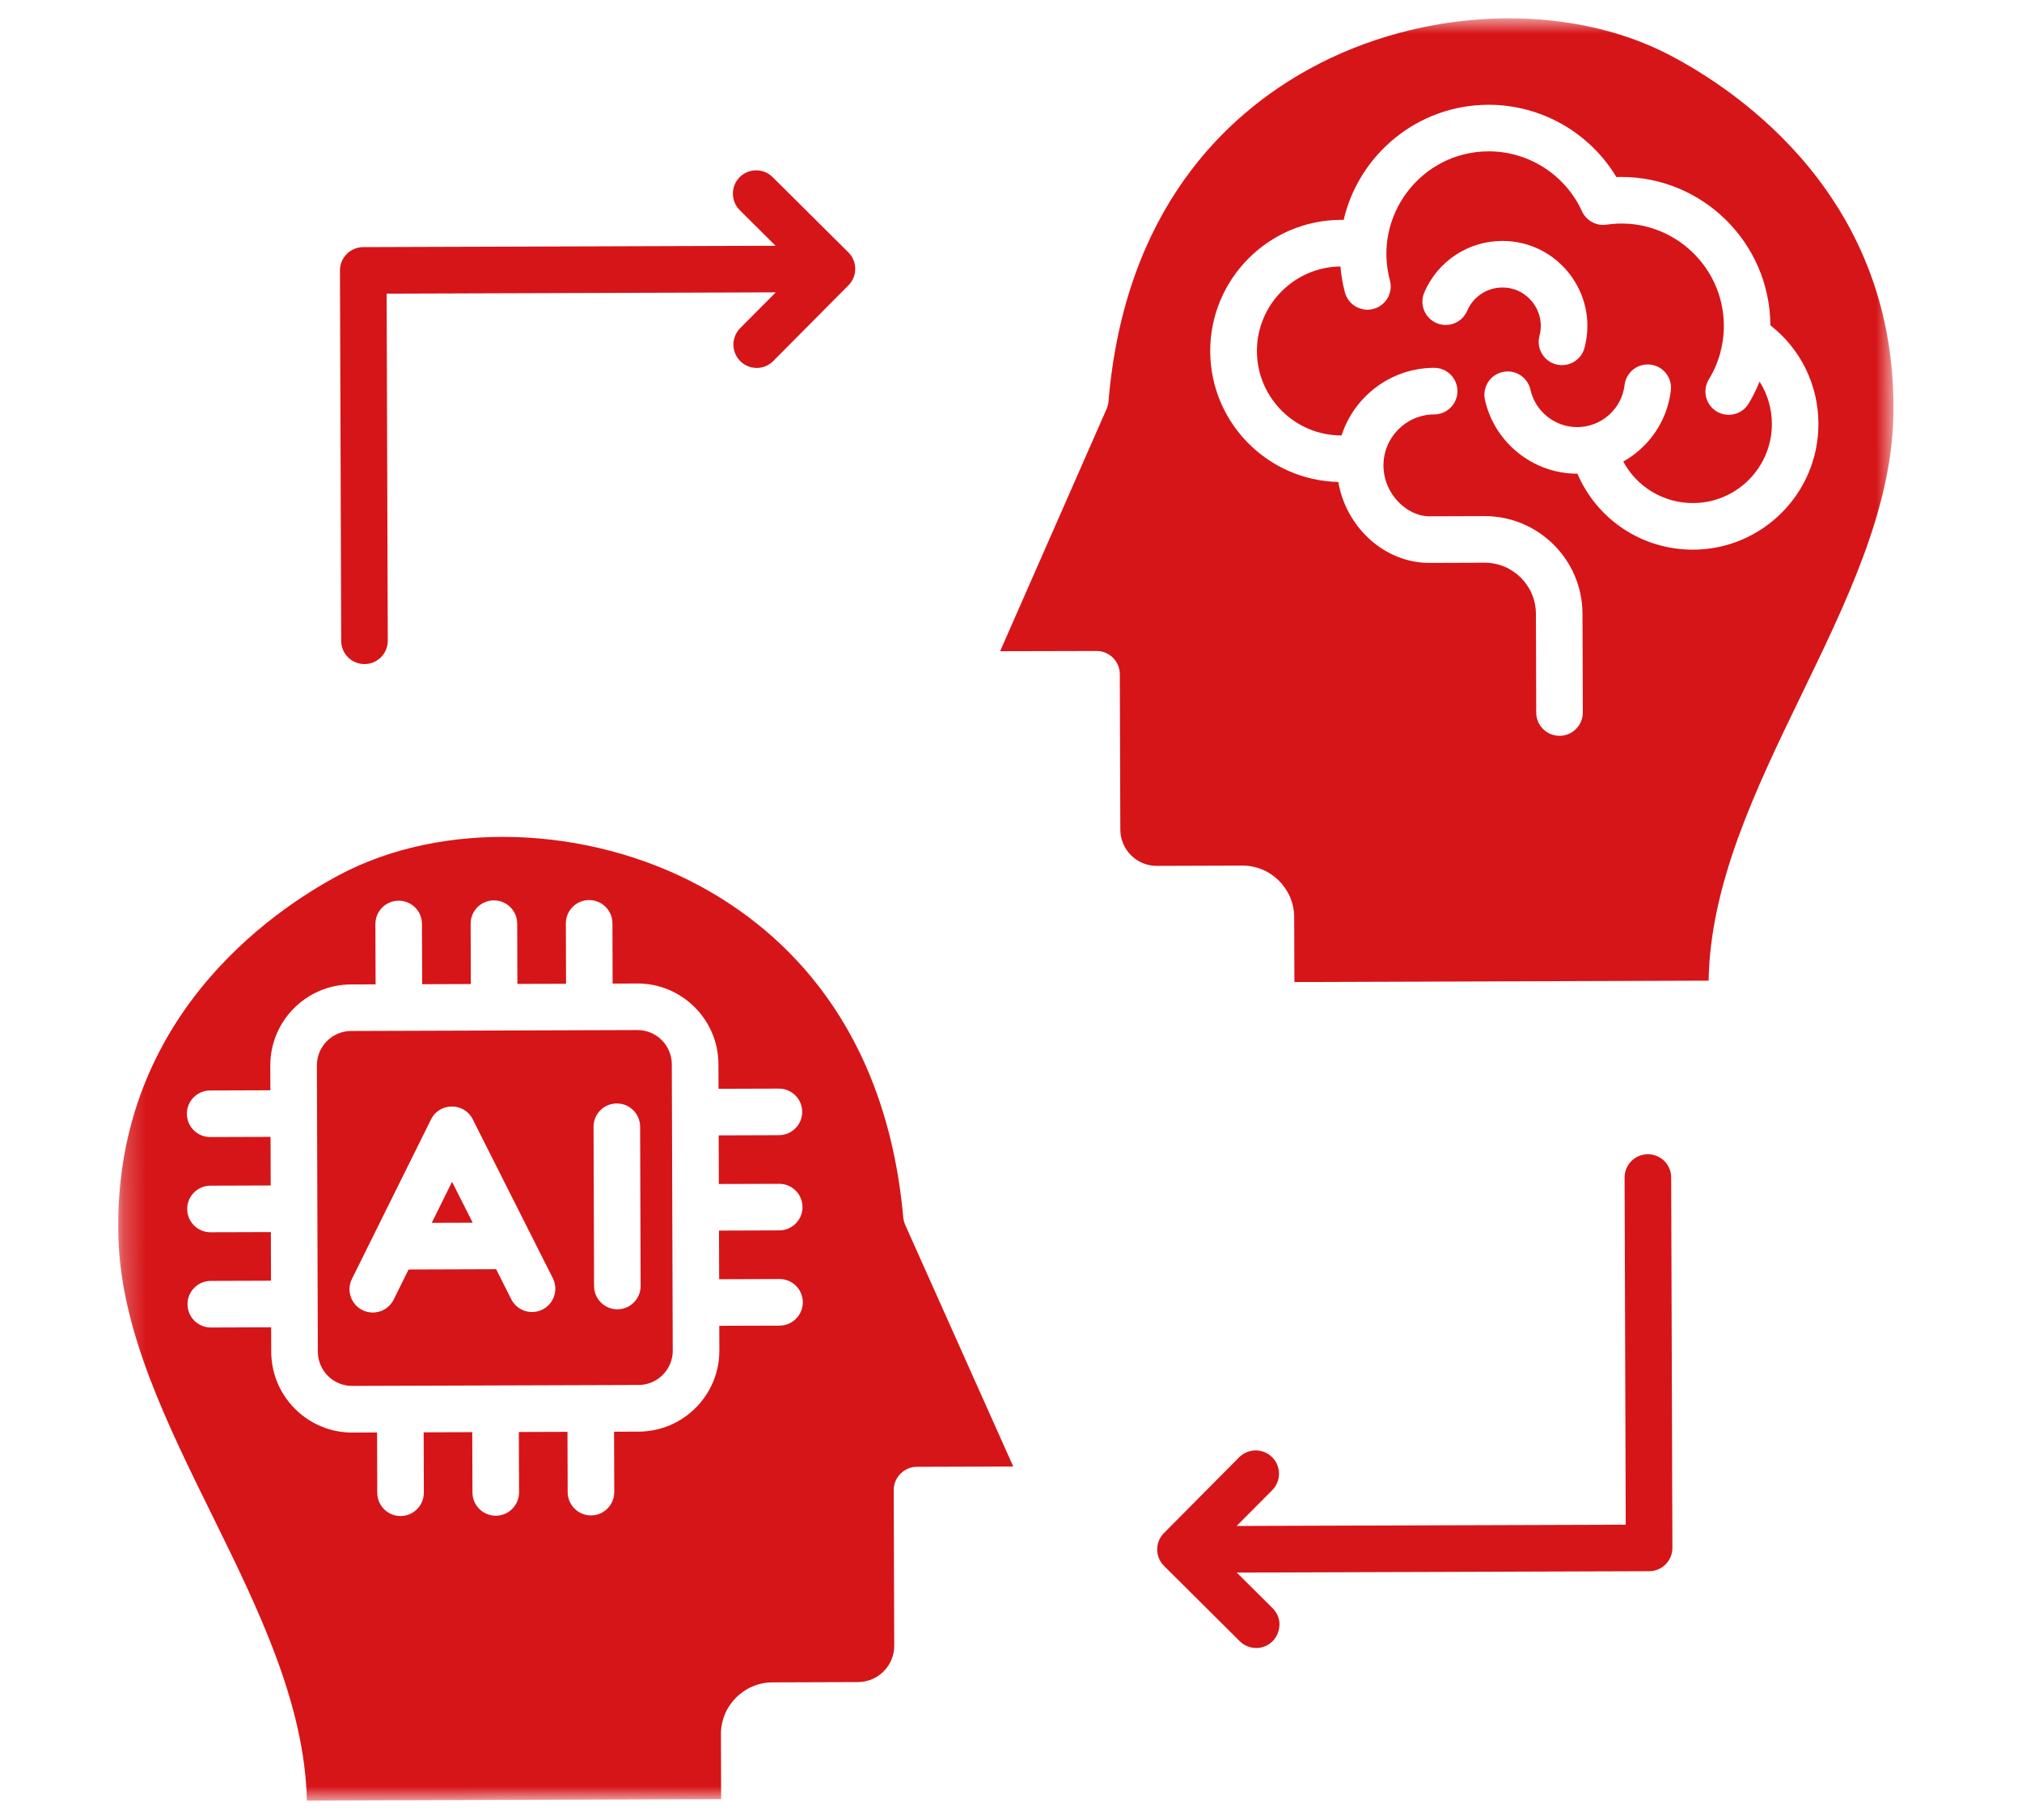 <svg width="90" height="81" viewBox="0 0 90 81" fill="none" xmlns="http://www.w3.org/2000/svg">
<g clip-path="url(#clip0_1_71)">
<mask id="mask0_1_71" style="mask-type:luminance" maskUnits="userSpaceOnUse" x="5" y="0" width="80" height="81">
<path d="M5.072 0.984L84.242 0.724L84.503 79.894L5.332 80.154L5.072 0.984Z" fill="white"/>
</mask>
<g mask="url(#mask0_1_71)">
<path fill-rule="evenodd" clip-rule="evenodd" d="M37.761 11.231L34.388 7.881C33.983 7.478 33.326 7.481 32.922 7.886C32.519 8.292 32.521 8.948 32.927 9.353L34.521 10.938L16.166 10.998C15.594 11 15.13 11.466 15.132 12.038L15.187 28.522C15.188 29.096 15.655 29.558 16.227 29.556C16.799 29.554 17.262 29.089 17.26 28.515L17.209 13.068L34.53 13.011L32.945 14.606C32.542 15.013 32.545 15.67 32.95 16.073C33.358 16.478 34.013 16.476 34.417 16.068L37.767 12.697C38.168 12.289 38.166 11.634 37.761 11.231ZM51.808 68.229C51.405 68.635 51.407 69.291 51.813 69.694L55.183 73.044C55.386 73.245 55.652 73.345 55.916 73.344C56.836 73.341 57.298 72.223 56.643 71.572L55.048 69.988L73.406 69.927C73.98 69.925 74.441 69.459 74.439 68.887L74.385 52.403C74.383 51.829 73.919 51.368 73.344 51.37C72.773 51.371 72.309 51.836 72.311 52.41L72.362 67.857L55.043 67.914L56.628 66.32C57.031 65.912 57.028 65.255 56.623 64.852C56.217 64.45 55.56 64.452 55.156 64.857L51.808 68.229ZM21.04 54.417L20.121 52.597L19.217 54.423L21.04 54.417ZM28.515 57.231C28.517 57.803 28.054 58.269 27.482 58.271C26.91 58.273 26.444 57.81 26.442 57.238L26.419 50.15C26.417 49.577 26.88 49.112 27.452 49.11C28.023 49.108 28.49 49.57 28.492 50.143L28.515 57.231ZM29.945 60.107C29.948 60.95 29.264 61.637 28.423 61.639L15.679 61.681C14.836 61.684 14.149 61.002 14.147 60.159L14.105 47.418C14.102 46.574 14.786 45.888 15.627 45.885L28.369 45.843C29.212 45.84 29.899 46.522 29.902 47.366L29.944 60.107L29.945 60.107ZM24.607 56.888C24.865 57.401 24.659 58.023 24.148 58.281C23.64 58.538 23.017 58.338 22.756 57.822L22.083 56.487L18.186 56.5L17.522 57.839C17.268 58.352 16.645 58.561 16.133 58.307C15.621 58.053 15.409 57.432 15.665 56.918L19.186 49.818C19.564 49.057 20.657 49.053 21.04 49.812L24.607 56.888ZM40.205 54.184C40.216 54.298 40.244 54.409 40.291 54.514L45.099 65.265L45.099 65.267L40.813 65.281C40.242 65.283 39.778 65.749 39.78 66.321L39.803 73.242C39.806 74.133 39.082 74.859 38.193 74.862L34.386 74.875C33.114 74.879 32.084 75.917 32.089 77.189L32.098 80.073L13.66 80.134C13.458 71.542 5.521 63.431 5.271 55.101C4.98 45.391 12.055 40.563 15.11 38.937C19.671 36.51 26.122 36.711 31.163 39.437C34.86 41.436 39.429 45.618 40.205 54.184ZM34.698 58.998L32.015 59.006L32.019 60.102C32.025 62.087 30.415 63.708 28.429 63.715L27.332 63.718L27.341 66.403C27.343 66.975 26.88 67.442 26.308 67.444C25.736 67.446 25.269 66.982 25.267 66.41L25.259 63.725L23.094 63.732L23.103 66.417C23.104 66.99 22.641 67.456 22.069 67.458C21.497 67.46 21.031 66.996 21.029 66.424L21.02 63.739L18.857 63.746L18.866 66.431C18.867 67.003 18.404 67.47 17.832 67.472C17.26 67.474 16.794 67.01 16.792 66.438L16.783 63.753L15.686 63.757C13.701 63.763 12.08 62.153 12.073 60.167L12.069 59.072L9.386 59.081C8.814 59.083 8.348 58.619 8.346 58.048C8.344 57.474 8.808 57.009 9.379 57.007L12.063 56.998L12.056 54.834L9.372 54.842C8.8 54.844 8.334 54.381 8.332 53.809C8.33 53.237 8.794 52.771 9.365 52.769L12.049 52.76L12.042 50.597L9.358 50.605C8.786 50.607 8.32 50.144 8.318 49.572C8.316 48.999 8.78 48.534 9.351 48.532L12.035 48.523L12.031 47.426C12.025 45.441 13.635 43.82 15.62 43.813L16.718 43.809L16.709 41.126C16.707 40.553 17.17 40.088 17.742 40.086C18.314 40.084 18.78 40.546 18.782 41.119L18.791 43.803L20.956 43.795L20.948 41.112C20.946 40.539 21.409 40.074 21.981 40.072C22.552 40.07 23.019 40.532 23.021 41.105L23.029 43.789L25.195 43.782L25.186 41.098C25.184 40.525 25.647 40.06 26.219 40.058C26.791 40.056 27.258 40.518 27.26 41.091L27.268 43.775L28.366 43.771C30.351 43.765 31.972 45.375 31.978 47.36L31.982 48.457L34.665 48.449C35.238 48.447 35.704 48.909 35.706 49.482C35.708 50.054 35.244 50.52 34.672 50.522L31.989 50.531L31.996 52.694L34.679 52.686C35.252 52.684 35.718 53.147 35.72 53.719C35.722 54.291 35.258 54.757 34.686 54.759L32.003 54.768L32.01 56.933L34.693 56.924C35.266 56.922 35.732 57.384 35.734 57.958C35.734 58.528 35.27 58.996 34.698 58.998ZM58.282 3.065C54.6 5.088 50.059 9.3 49.339 17.87C49.329 17.984 49.3 18.096 49.255 18.2L44.516 28.982L48.803 28.972C49.375 28.97 49.842 29.431 49.843 30.005L49.866 36.923C49.869 37.815 50.597 38.539 51.487 38.536L55.292 38.523C56.564 38.519 57.6 39.55 57.605 40.82L57.614 43.706L76.051 43.645C76.195 35.05 84.078 26.894 84.273 18.558C84.5 8.845 77.393 4.063 74.328 2.457C69.754 0.062 63.305 0.306 58.282 3.065ZM53.867 15.639C53.857 12.422 56.466 9.796 59.684 9.785C59.725 9.785 59.766 9.787 59.806 9.788C60.488 6.864 63.108 4.673 66.239 4.663C68.588 4.655 70.754 5.897 71.947 7.88C72.014 7.879 72.08 7.877 72.148 7.876C75.8 7.864 78.782 10.825 78.8 14.478C80.144 15.527 80.933 17.123 80.939 18.855C80.949 21.937 78.451 24.453 75.368 24.463C73.088 24.47 71.083 23.119 70.212 21.082C68.249 21.089 66.519 19.705 66.096 17.792C65.973 17.233 66.326 16.678 66.885 16.556C67.445 16.433 67.997 16.785 68.121 17.345C68.336 18.312 69.212 19.012 70.206 19.009C71.281 19.005 72.185 18.199 72.311 17.134C72.378 16.567 72.894 16.159 73.462 16.227C74.031 16.294 74.437 16.809 74.37 17.378C74.209 18.75 73.39 19.902 72.253 20.542C72.855 21.665 74.036 22.393 75.363 22.389C77.302 22.383 78.874 20.8 78.867 18.861C78.865 18.18 78.671 17.535 78.319 16.983C78.182 17.322 78.02 17.653 77.83 17.966C77.527 18.46 76.888 18.605 76.403 18.308C75.915 18.009 75.762 17.372 76.062 16.883C76.501 16.165 76.732 15.338 76.729 14.492C76.72 11.718 74.247 9.594 71.507 9.998C71.051 10.066 70.606 9.822 70.414 9.403C69.673 7.777 68.038 6.73 66.251 6.736C63.255 6.746 61.094 9.604 61.866 12.477C62.014 13.031 61.686 13.599 61.134 13.748C60.582 13.896 60.012 13.568 59.863 13.016C59.762 12.638 59.697 12.251 59.664 11.859C57.605 11.883 55.939 13.568 55.946 15.633C55.953 17.705 57.643 19.384 59.713 19.38C60.274 17.642 61.907 16.377 63.831 16.37C64.403 16.369 64.87 16.83 64.871 17.404C64.873 17.976 64.41 18.442 63.838 18.444C62.587 18.448 61.575 19.468 61.579 20.719C61.583 22.016 62.659 22.982 63.62 22.979L66.072 22.971C68.47 22.963 70.429 24.909 70.437 27.307L70.452 31.709C70.453 32.28 69.99 32.747 69.418 32.748C68.846 32.75 68.38 32.287 68.378 31.715L68.364 27.314C68.359 26.058 67.335 25.04 66.079 25.044L63.627 25.052C61.634 25.059 59.913 23.471 59.569 21.451C56.417 21.376 53.878 18.805 53.867 15.639ZM63.395 13.018C63.989 11.629 65.349 10.727 66.861 10.723C69.354 10.714 71.166 13.084 70.526 15.483C70.376 16.042 69.803 16.361 69.257 16.216C68.703 16.068 68.375 15.499 68.523 14.945C68.812 13.864 67.996 12.792 66.869 12.796C66.187 12.798 65.571 13.205 65.304 13.833C65.079 14.36 64.47 14.604 63.944 14.38C63.414 14.155 63.17 13.544 63.395 13.018Z" fill="#D61518"/>
</g>
</g>
<defs>
<clipPath id="clip0_1_71">
<rect width="88.89" height="80" fill="white" transform="translate(0.21 0.289) rotate(-0.188)"/>
</clipPath>
</defs>
</svg>
